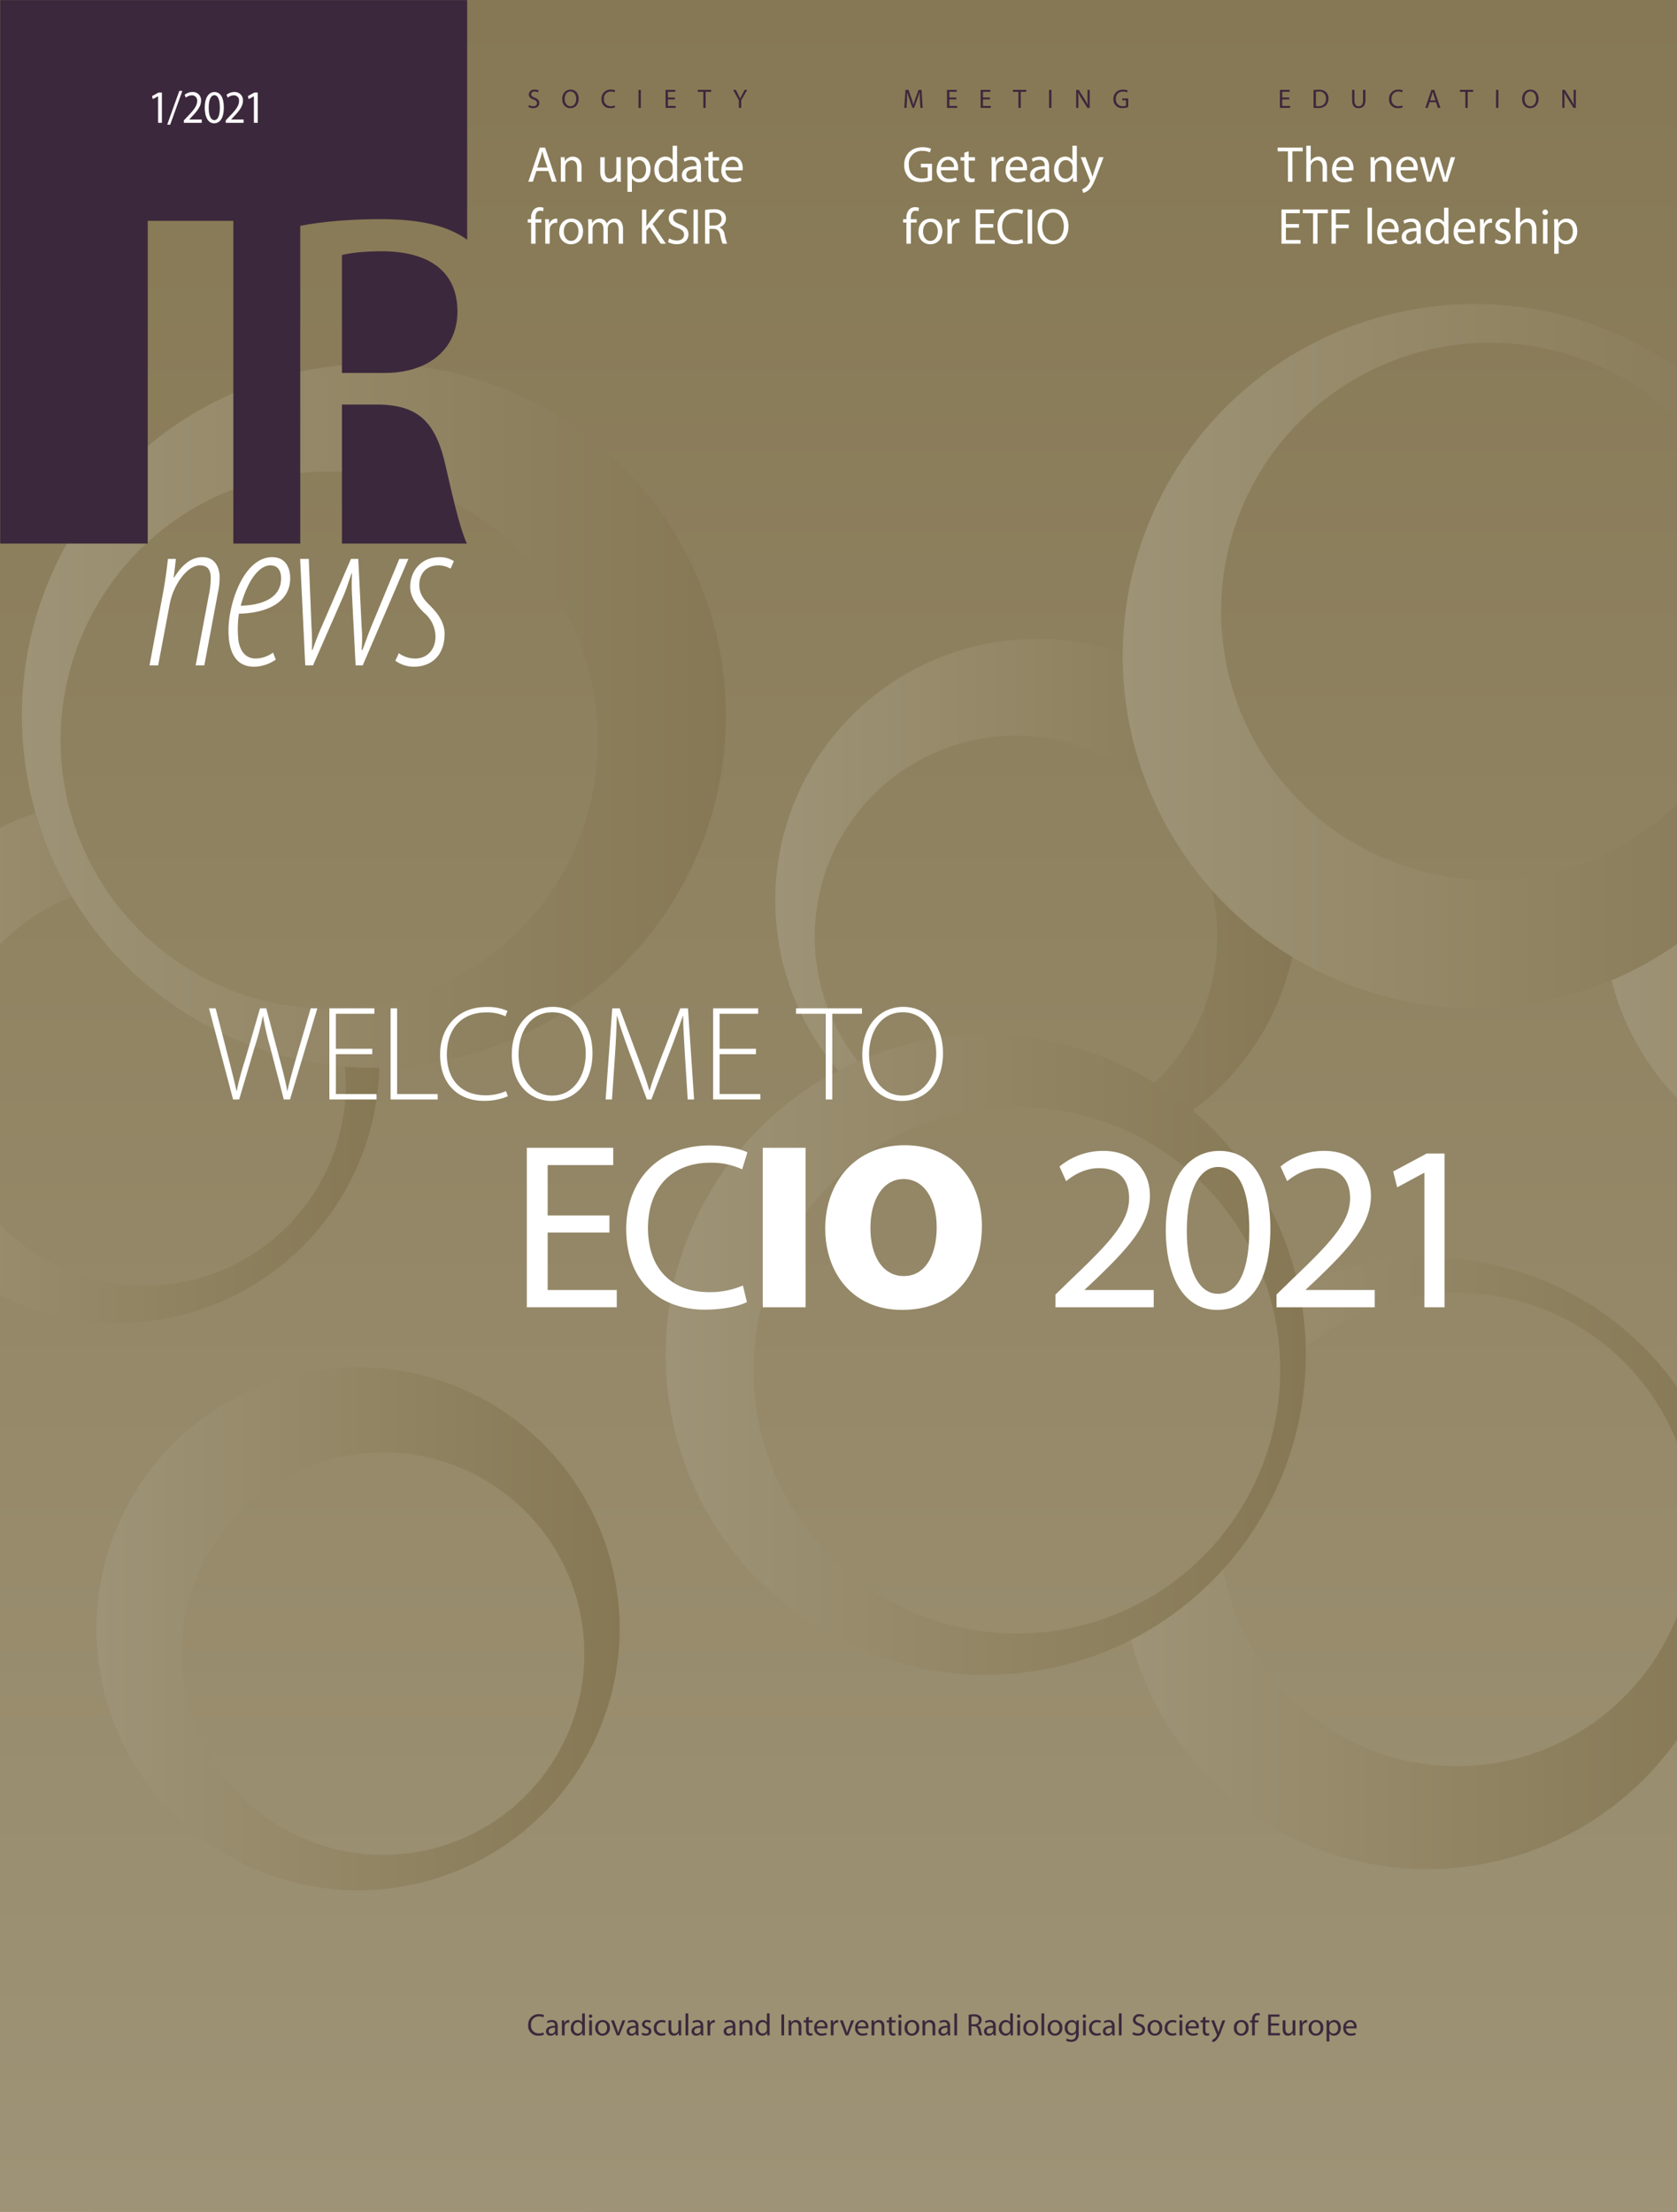 <?xml version="1.0" encoding="UTF-8"?> <svg xmlns="http://www.w3.org/2000/svg" xmlns:xlink="http://www.w3.org/1999/xlink" viewBox="0 0 595.276 785.197"><rect x="0" y="0" width="595.276" height="785.197" fill="#808080" stroke="none"/><defs><linearGradient id="a" y1="392.599" x2="595.275" y2="392.599" gradientUnits="userSpaceOnUse"><stop offset="0" stop-color="#9e9376"></stop><stop offset="1" stop-color="#867854"></stop></linearGradient><clipPath id="c"><rect width="595.275" height="785.197" fill="url(#a)"></rect></clipPath><linearGradient id="d" x1="0.037" y1="813.818" x2="1.037" y2="813.818" gradientTransform="matrix(0, -785.197, -785.197, 0, 639304.927, 814.197)" xlink:href="#a"></linearGradient><clipPath id="e"><polyline points="0 0 0 785.197 595.275 785.197 595.275 0" fill="none"></polyline></clipPath><clipPath id="f"><rect x="-60.024" y="281.678" width="203.637" height="188.978" fill="none"></rect></clipPath><clipPath id="g"><path d="M12.615,288.678a92.842,92.842,0,1,0,121.998,90.366c-.631.009-1.261.024-1.894.024-3.454,0-6.873-.147-10.256-.422.184,2.093.296,4.206.296,6.347a71.445,71.445,0,1,1-97.223-66.631,124.225,124.225,0,0,1-12.921-29.684" fill="none"></path></clipPath><linearGradient id="h" y1="814.841" x2="1" y2="814.841" gradientTransform="matrix(185.636, 0, 0, -185.636, -51.024, 151643.222)" xlink:href="#a"></linearGradient><clipPath id="i"><rect x="25.262" y="478.393" width="203.693" height="193.693" fill="none"></rect></clipPath><clipPath id="j"><path d="M207.425,587.052a71.445,71.445,0,1,1-71.445-71.445,71.444,71.444,0,0,1,71.445,71.445m12.53-8.813a92.847,92.847,0,1,0-92.847,92.847,92.847,92.847,0,0,0,92.847-92.847" fill="none"></path></clipPath><linearGradient id="k" y1="814.853" x2="1" y2="814.853" gradientTransform="matrix(185.693, 0, 0, -185.693, 34.262, 151890.619)" xlink:href="#a"></linearGradient><clipPath id="l"><rect x="266.194" y="219.841" width="201.513" height="175.422" fill="none"></rect></clipPath><clipPath id="m"><path d="M409.813,384.396a113.909,113.909,0,0,1,13.533,9.867,92.89,92.89,0,0,0,35.361-54.516,125.538,125.538,0,0,1-28.596-23.843,71.368,71.368,0,0,1-20.298,68.492m-11.282-152.406A92.826,92.826,0,0,0,297.549,380.078q3.415-1.776,6.962-3.322A71.424,71.424,0,0,1,407.03,278.272a124.622,124.622,0,0,1-8.51-45.402c0-.294.009-.587.011-.88" fill="none"></path></clipPath><linearGradient id="n" y1="814.811" x2="1" y2="814.811" gradientTransform="matrix(183.512, 0, 0, -183.512, 275.194, 149838.566)" xlink:href="#a"></linearGradient><clipPath id="o"><rect x="563.043" y="225.407" width="200.869" height="193.692" fill="none"></rect></clipPath><clipPath id="p"><path d="M754.912,325.253a92.856,92.856,0,0,0-106.501-91.838,124.945,124.945,0,0,1-5.002,34.568,71.455,71.455,0,1,1-43.722,65.864c0-.673.032-1.339.05-2.008a124.779,124.779,0,0,1-27.694,16.186,92.853,92.853,0,0,0,182.869-22.772" fill="none"></path></clipPath><linearGradient id="q" y1="814.863" x2="1" y2="814.863" gradientTransform="matrix(182.869, 0, 0, -182.869, 572.043, 149338.721)" xlink:href="#a"></linearGradient><clipPath id="r"><rect x="392.475" y="439.416" width="231.73" height="225.166" fill="none"></rect></clipPath><clipPath id="s"><path d="M615.205,554.999a108.618,108.618,0,0,0-154.334-98.494,113.819,113.819,0,0,1,2.609,21.797,84.036,84.036,0,1,1-29.209,78.724A114.013,114.013,0,0,1,401.475,582.2a108.598,108.598,0,0,0,213.73-27.201" fill="none"></path></clipPath><linearGradient id="t" y1="814.841" x2="1" y2="814.841" gradientTransform="matrix(213.73, 0, 0, -213.73, 401.475, 174710.895)" xlink:href="#a"></linearGradient><clipPath id="u"><rect x="389.52" y="100.921" width="267.898" height="257.898" fill="none"></rect></clipPath><clipPath id="v"><path d="M624.177,217.024a95.365,95.365,0,1,1-95.365-95.364,95.365,95.365,0,0,1,95.365,95.364m24.241,15.846A124.949,124.949,0,1,0,523.469,357.819,124.948,124.948,0,0,0,648.418,232.87" fill="none"></path></clipPath><linearGradient id="w" y1="814.813" x2="1" y2="814.813" gradientTransform="matrix(249.898, 0, 0, -249.898, 398.52, 203853.358)" xlink:href="#a"></linearGradient><clipPath id="x"><rect x="227.276" y="360.321" width="245.238" height="235.237" fill="none"></rect></clipPath><clipPath id="y"><path d="M454.439,486.441a93.476,93.476,0,1,1-93.476-93.476,93.476,93.476,0,0,1,93.476,93.476m9.075-5.501A113.619,113.619,0,1,0,349.895,594.558,113.619,113.619,0,0,0,463.514,480.94" fill="none"></path></clipPath><linearGradient id="z" y1="814.825" x2="1" y2="814.825" gradientTransform="matrix(227.238, 0, 0, -227.238, 236.276, 185639.768)" xlink:href="#a"></linearGradient><clipPath id="aa"><rect x="-1.23" y="122.169" width="267.898" height="257.899" fill="none"></rect></clipPath><clipPath id="ab"><path d="M212.247,262.767a95.364,95.364,0,1,1-95.364-95.364,95.364,95.364,0,0,1,95.364,95.364m45.421-8.649a124.949,124.949,0,1,0-124.949,124.95,124.95,124.95,0,0,0,124.949-124.95" fill="none"></path></clipPath><linearGradient id="ac" y1="814.813" x2="1" y2="814.813" gradientTransform="matrix(249.898, 0, 0, -249.898, 7.77, 203874.656)" xlink:href="#a"></linearGradient><clipPath id="ad"><rect x="0.06" y="0.037" width="595.216" height="785.16" fill="none"></rect></clipPath></defs><rect width="595.275" height="785.197" fill="url(#a)"></rect><g clip-path="url(#c)"><rect y="-0" width="595.275" height="785.197" fill="url(#d)"></rect></g><g clip-path="url(#e)"><g style="isolation:isolate"><g clip-path="url(#f)"><g clip-path="url(#g)"><rect x="-51.024" y="288.678" width="185.637" height="180.978" fill="url(#h)"></rect></g></g></g><g style="isolation:isolate"><g clip-path="url(#i)"><g clip-path="url(#j)"><rect x="34.262" y="485.393" width="185.693" height="185.693" fill="url(#k)"></rect></g></g></g><g style="isolation:isolate"><g clip-path="url(#l)"><g clip-path="url(#m)"><rect x="275.194" y="226.841" width="183.513" height="167.422" fill="url(#n)"></rect></g></g></g><g style="isolation:isolate"><g clip-path="url(#o)"><g clip-path="url(#p)"><rect x="572.043" y="232.407" width="182.869" height="185.692" fill="url(#q)"></rect></g></g></g><g style="isolation:isolate"><g clip-path="url(#r)"><g clip-path="url(#s)"><rect x="401.475" y="446.416" width="213.73" height="217.166" fill="url(#t)"></rect></g></g></g><g style="isolation:isolate"><g clip-path="url(#u)"><g clip-path="url(#v)"><rect x="398.52" y="107.921" width="249.898" height="249.898" fill="url(#w)"></rect></g></g></g><g style="isolation:isolate"><g clip-path="url(#x)"><g clip-path="url(#y)"><rect x="236.276" y="367.321" width="227.238" height="227.237" fill="url(#z)"></rect></g></g></g><g style="isolation:isolate"><g clip-path="url(#aa)"><g clip-path="url(#ab)"><rect x="7.77" y="129.169" width="249.898" height="249.899" fill="url(#ac)"></rect></g></g></g></g><g clip-path="url(#ad)"><path d="M136.005,89.195c-7.145,0-12.248.681-14.63,1.361v41.849h15.141c15.821,0,25.858-8.676,25.858-21.775,0-14.8-10.718-21.265-26.369-21.435m-1.02-11.398c14.042,0,23.86,2.285,30.842,7.318V-8.504H-8.504V192.983H52.441V78.403H82.823v114.58h23.752V80.179c7.485-1.531,18.202-2.382,28.41-2.382m30.842,115.186-.204-.291c-1.839-3.749-4.282-13.288-7.332-26.773-3.403-15.821-9.527-21.775-22.966-22.286h-13.95v49.35Z" fill="#3c283c"></path></g><path d="M56.116,34.181H56.083l-1.837,1.01L53.964,34.115l2.334-1.275h1.175V43.601H56.116Z" fill="#fff"></path><path d="M59.346,44.263l4.304-11.986h1.076l-4.321,11.986Z" fill="#fff"></path><path d="M65.258,43.601v-.861L66.334,41.598c2.301-2.367,3.642-3.957,3.642-5.695a1.806,1.806,0,0,0-1.937-2.053,3.412,3.412,0,0,0-2.069.812l-.43-.994a4.344,4.344,0,0,1,2.765-.993,2.881,2.881,0,0,1,3.063,3.079c0,2.003-1.391,3.708-3.377,5.778l-.812.861V42.426h4.437v1.175Z" fill="#fff"></path><path d="M75.988,43.767c-1.987,0-3.278-1.97-3.311-5.513,0-3.609,1.407-5.579,3.477-5.579,2.119,0,3.295,2.036,3.295,5.463,0,3.725-1.325,5.629-3.444,5.629Zm.083-1.126c1.341,0,1.97-1.755,1.97-4.453,0-2.616-.596-4.387-1.97-4.387-1.242,0-1.987,1.738-1.987,4.387-.033,2.731.712,4.453,1.97,4.453Z" fill="#fff"></path><path d="M80.128,43.601v-.861l1.076-1.143c2.301-2.367,3.642-3.957,3.642-5.695a1.806,1.806,0,0,0-1.937-2.053,3.412,3.412,0,0,0-2.069.812l-.43-.994a4.344,4.344,0,0,1,2.765-.993,2.881,2.881,0,0,1,3.063,3.079c0,2.003-1.391,3.708-3.377,5.778l-.812.861V42.426h4.437v1.175Z" fill="#fff"></path><path d="M90.13,34.181h-.033l-1.837,1.01L87.978,34.115l2.334-1.275H91.487V43.601H90.13Z" fill="#fff"></path><path d="M53.071,236.228l4.568-24.491c1.181-6.143,1.653-10.631,1.969-13.309h2.835l-.788,6.615H61.812c3.308-5.276,6.537-7.245,10.159-7.245,4.252,0,5.985,3.543,5.985,7.166a25.337,25.337,0,0,1-.63,5.591l-4.804,25.673H69.451l4.725-25.2a28.495,28.495,0,0,0,.63-5.985c0-2.678-1.103-4.332-3.859-4.332-4.41,0-9.371,6.694-10.71,13.781l-4.095,21.735Z" fill="#fff"></path><path d="M97.879,234.181a14.027,14.027,0,0,1-7.639,2.52c-7.087,0-9.135-6.064-9.135-12.836,0-9.844,5.513-26.066,15.514-26.066,4.646,0,6.379,3.623,6.379,7.481,0,8.427-7.954,12.364-18.191,12.6a37.71,37.71,0,0,0-.158,9.687c.788,4.174,2.914,6.221,6.143,6.221a10.71,10.71,0,0,0,6.143-2.126ZM99.769,205.279c0-2.914-1.339-4.567-3.78-4.567-3.623,0-7.796,4.41-10.553,14.333,6.615-.157,14.333-2.205,14.333-9.686Z" fill="#fff"></path><path d="M109.612,198.428l.945,23.94a77.991,77.991,0,0,1,.157,8.348h.236c.788-2.205,1.89-5.276,3.229-8.269l10.395-24.019h2.599l1.181,23.94a48.817,48.817,0,0,1,0,8.348h.315c.866-2.205,1.89-5.276,3.15-8.348l9.922-23.94h3.229L128.749,236.228h-2.52l-1.26-24.649a68.441,68.441,0,0,1,0-8.033h-.157c-1.024,2.756-1.812,5.513-2.914,8.033l-10.789,24.649h-2.756L106.541,198.428Z" fill="#fff"></path><path d="M141.584,231.897a9.763,9.763,0,0,0,5.749,1.89c4.489,0,7.245-3.386,7.245-7.717a11.026,11.026,0,0,0-3.938-8.426c-2.205-2.126-5.04-5.434-5.04-9.214,0-6.064,4.174-10.631,10.395-10.631a9.199,9.199,0,0,1,5.119,1.417l-1.181,2.677a8.676,8.676,0,0,0-4.332-1.181c-4.41,0-6.772,3.15-6.772,6.93,0,3.544,2.047,5.591,3.859,7.402,2.205,2.205,5.119,5.591,5.119,9.923,0,8.032-4.961,11.734-10.946,11.734a11.366,11.366,0,0,1-6.537-2.126Z" fill="#fff"></path><path d="M330.83,63.984a10.77,10.77,0,0,1-3.707.666,6.14,6.14,0,0,1-4.492-1.603,6.28,6.28,0,0,1-1.675-4.519c0-3.619,2.478-6.266,6.505-6.266a7.462,7.462,0,0,1,3.012.558l-.392,1.278a5.92,5.92,0,0,0-2.655-.522,4.516,4.516,0,0,0-4.83,4.879c0,3.079,1.818,4.897,4.634,4.897a5.009,5.009,0,0,0,2.067-.324V59.41h-2.424V58.15h3.957Z" fill="#fff"></path><path d="M334.019,60.454a2.758,2.758,0,0,0,2.94,3.007,5.565,5.565,0,0,0,2.389-.45l.285,1.134a6.972,6.972,0,0,1-2.888.558,4.045,4.045,0,0,1-4.241-4.394c0-2.629,1.55-4.699,4.062-4.699,2.816,0,3.547,2.503,3.547,4.105a3.956,3.956,0,0,1-.053.738Zm4.58-1.134a2.247,2.247,0,0,0-2.156-2.575,2.601,2.601,0,0,0-2.406,2.575Z" fill="#fff"></path><path d="M343.837,53.72v2.089H346.082v1.206h-2.245V61.697c0,1.08.303,1.692,1.176,1.692a2.909,2.909,0,0,0,.909-.108l.071,1.206a4.236,4.236,0,0,1-1.39.216,2.223,2.223,0,0,1-1.693-.667,3.429,3.429,0,0,1-.606-2.287V57.015H340.967v-1.206h1.337V54.207Z" fill="#fff"></path><path d="M351.998,58.528c0-1.026-.018-1.909-.071-2.719h1.372l.072,1.71h.053a2.614,2.614,0,0,1,2.406-1.909,3.153,3.153,0,0,1,.428.036v1.494a4.396,4.396,0,0,0-.535-.036,2.208,2.208,0,0,0-2.103,2.017,4.9,4.9,0,0,0-.054.738v4.664h-1.568Z" fill="#fff"></path><path d="M358.484,60.454a2.758,2.758,0,0,0,2.94,3.007,5.56,5.56,0,0,0,2.388-.45l.285,1.134a6.963,6.963,0,0,1-2.887.558,4.046,4.046,0,0,1-4.242-4.394c0-2.629,1.551-4.699,4.064-4.699,2.815,0,3.546,2.503,3.546,4.105a3.858,3.858,0,0,1-.054.738Zm4.58-1.134a2.247,2.247,0,0,0-2.156-2.575,2.601,2.601,0,0,0-2.406,2.575Z" fill="#fff"></path><path d="M372.402,62.435a14.806,14.806,0,0,0,.125,2.088h-1.408l-.143-1.098h-.053a3.178,3.178,0,0,1-2.638,1.296,2.469,2.469,0,0,1-2.638-2.503c0-2.106,1.854-3.259,5.186-3.241V58.798a1.782,1.782,0,0,0-1.96-2.017,4.129,4.129,0,0,0-2.264.648l-.356-1.062a5.542,5.542,0,0,1,2.852-.756c2.656,0,3.297,1.818,3.297,3.565Zm-1.532-2.359c-1.711-.036-3.653.27-3.653,1.962a1.381,1.381,0,0,0,1.461,1.513,2.18,2.18,0,0,0,2.121-1.458,1.636,1.636,0,0,0,.071-.504Z" fill="#fff"></path><path d="M382.239,51.74v10.533c0,.774.018,1.656.071,2.25h-1.408l-.071-1.512h-.036a3.157,3.157,0,0,1-2.922,1.71c-2.086,0-3.707-1.783-3.707-4.43-.019-2.917,1.781-4.681,3.867-4.681a2.86,2.86,0,0,1,2.602,1.314h.036V51.74ZM380.671,59.356a3.013,3.013,0,0,0-.071-.684,2.316,2.316,0,0,0-2.264-1.819c-1.622,0-2.584,1.44-2.584,3.349,0,1.783.873,3.241,2.549,3.241a2.38,2.38,0,0,0,2.299-1.908,2.577,2.577,0,0,0,.071-.666Z" fill="#fff"></path><path d="M385.339,55.809l1.872,5.149c.213.576.428,1.26.57,1.782h.035c.16-.522.339-1.188.553-1.818l1.711-5.113h1.657l-2.353,6.211c-1.123,2.989-1.889,4.501-2.959,5.456a4.427,4.427,0,0,1-1.924,1.009l-.393-1.314a4.128,4.128,0,0,0,1.372-.774,5.009,5.009,0,0,0,1.319-1.765,1.148,1.148,0,0,0,.125-.378,1.11,1.11,0,0,0-.125-.414l-3.173-8.03Z" fill="#fff"></path><path d="M321.758,86.523v-7.508h-1.193V77.808h1.193v-.414a4.145,4.145,0,0,1,1.016-3.043,2.974,2.974,0,0,1,2.086-.81,3.525,3.525,0,0,1,1.336.252L326,75.018a2.416,2.416,0,0,0-1.016-.198c-1.319,0-1.676,1.188-1.676,2.521v.468h2.085v1.207h-2.067v7.508Z" fill="#fff"></path><path d="M330.188,86.721a4.134,4.134,0,0,1-4.135-4.483c0-2.917,1.906-4.627,4.277-4.627,2.477,0,4.152,1.818,4.152,4.465,0,3.241-2.229,4.646-4.277,4.646Zm.07-1.188c1.498,0,2.62-1.422,2.62-3.403,0-1.476-.73-3.331-2.584-3.331-1.836,0-2.638,1.729-2.638,3.385,0,1.909,1.069,3.349,2.584,3.349Z" fill="#fff"></path><path d="M336.316,80.528c0-1.026-.018-1.909-.071-2.719h1.372l.072,1.711h.053a2.614,2.614,0,0,1,2.406-1.909,3.153,3.153,0,0,1,.428.036v1.494a4.405,4.405,0,0,0-.535-.036,2.207,2.207,0,0,0-2.103,2.017,4.889,4.889,0,0,0-.054.738v4.664h-1.568Z" fill="#fff"></path><path d="M352.552,80.834h-4.651v4.375h5.204v1.314H346.332V74.387h6.505V75.702h-4.937v3.835h4.651Z" fill="#fff"></path><path d="M363.189,86.127a7.56,7.56,0,0,1-3.172.576c-3.387,0-5.917-2.161-5.917-6.14a5.994,5.994,0,0,1,6.273-6.355,6.812,6.812,0,0,1,2.852.522l-.392,1.296a5.455,5.455,0,0,0-2.406-.504c-2.816,0-4.688,1.819-4.688,4.988,0,2.971,1.693,4.861,4.598,4.861a6.183,6.183,0,0,0,2.549-.504Z" fill="#fff"></path><path d="M366.361,74.387V86.523H364.793V74.387Z" fill="#fff"></path><path d="M373.686,86.721c-3.19,0-5.4-2.485-5.4-6.158,0-3.853,2.353-6.374,5.561-6.374,3.297,0,5.418,2.539,5.418,6.14,0,4.159-2.513,6.392-5.561,6.392Zm.089-1.278c2.46,0,3.85-2.287,3.85-5.042,0-2.413-1.247-4.933-3.832-4.933-2.584,0-3.867,2.431-3.867,5.06,0,2.557,1.39,4.916,3.832,4.916Z" fill="#fff"></path><path d="M190.39,60.711l-1.247,3.817h-1.604l4.082-12.136h1.872l4.099,12.136h-1.657l-1.283-3.817Zm3.939-1.225-1.194-3.493c-.25-.792-.428-1.512-.606-2.214h-.053c-.161.702-.356,1.458-.588,2.196l-1.176,3.511Z" fill="#fff"></path><path d="M199.086,58.172c0-.918-.018-1.639-.071-2.358h1.39l.089,1.422h.036a3.189,3.189,0,0,1,2.852-1.621c1.194,0,3.048.72,3.048,3.709v5.204h-1.568V59.504c0-1.404-.517-2.593-1.996-2.593a2.267,2.267,0,0,0-2.104,1.621,2.377,2.377,0,0,0-.106.738v5.257h-1.568Z" fill="#fff"></path><path d="M220.346,62.133c0,.918.018,1.71.071,2.395h-1.39l-.089-1.422h-.035a3.218,3.218,0,0,1-2.852,1.621c-1.354,0-2.977-.774-2.977-3.817V55.813h1.568v4.807c0,1.657.517,2.791,1.925,2.791a2.257,2.257,0,0,0,2.067-1.458,2.2,2.2,0,0,0,.143-.811v-5.329h1.568Z" fill="#fff"></path><path d="M222.732,58.658c0-1.116-.018-2.017-.071-2.845h1.408l.089,1.494h.036A3.321,3.321,0,0,1,227.242,55.615c2.103,0,3.671,1.782,3.671,4.429,0,3.133-1.907,4.682-3.921,4.682a2.995,2.995,0,0,1-2.655-1.369h-.036v4.735h-1.568Zm1.568,2.323a2.593,2.593,0,0,0,.071.648,2.405,2.405,0,0,0,2.335,1.854c1.657,0,2.62-1.368,2.62-3.367,0-1.747-.892-3.241-2.549-3.241a2.508,2.508,0,0,0-2.388,1.962,3.842,3.842,0,0,0-.089.63Z" fill="#fff"></path><path d="M240.34,51.744V62.277c0,.774.018,1.656.071,2.25h-1.408l-.071-1.512H238.896a3.158,3.158,0,0,1-2.923,1.71c-2.085,0-3.707-1.783-3.707-4.43-.018-2.917,1.782-4.681,3.868-4.681a2.859,2.859,0,0,1,2.602,1.314h.036V51.744Zm-1.568,7.616a2.986,2.986,0,0,0-.071-.684,2.315,2.315,0,0,0-2.264-1.819c-1.622,0-2.584,1.44-2.584,3.349,0,1.783.873,3.241,2.548,3.241a2.38,2.38,0,0,0,2.299-1.908,2.556,2.556,0,0,0,.071-.667Z" fill="#fff"></path><path d="M248.804,62.439a14.733,14.733,0,0,0,.125,2.088h-1.408l-.143-1.098h-.054a3.176,3.176,0,0,1-2.638,1.296,2.47,2.47,0,0,1-2.638-2.503c0-2.106,1.854-3.259,5.187-3.241V58.802a1.783,1.783,0,0,0-1.96-2.017,4.124,4.124,0,0,0-2.263.648l-.356-1.062a5.541,5.541,0,0,1,2.852-.756c2.655,0,3.297,1.818,3.297,3.565ZM247.271,60.08c-1.711-.036-3.654.27-3.654,1.962a1.382,1.382,0,0,0,1.462,1.513,2.179,2.179,0,0,0,2.121-1.458,1.651,1.651,0,0,0,.071-.504Z" fill="#fff"></path><path d="M252.99,53.724v2.089h2.246v1.206h-2.246v4.682c0,1.08.303,1.692,1.177,1.692a2.908,2.908,0,0,0,.909-.108l.071,1.206a4.24,4.24,0,0,1-1.39.216,2.225,2.225,0,0,1-1.693-.666,3.429,3.429,0,0,1-.605-2.287V57.019h-1.337V55.813H251.458V54.211Z" fill="#fff"></path><path d="M257.57,60.458a2.758,2.758,0,0,0,2.94,3.007,5.563,5.563,0,0,0,2.388-.45l.285,1.134a6.968,6.968,0,0,1-2.887.558,4.046,4.046,0,0,1-4.242-4.394c0-2.629,1.55-4.699,4.063-4.699,2.816,0,3.546,2.503,3.546,4.105a3.906,3.906,0,0,1-.053.738Zm4.58-1.134a2.247,2.247,0,0,0-2.156-2.575,2.601,2.601,0,0,0-2.406,2.575Z" fill="#fff"></path><path d="M188.531,86.523v-7.508h-1.194V77.808h1.194v-.414a4.145,4.145,0,0,1,1.016-3.043,2.971,2.971,0,0,1,2.085-.81,3.531,3.531,0,0,1,1.337.252l-.196,1.225a2.411,2.411,0,0,0-1.016-.198c-1.319,0-1.675,1.188-1.675,2.521v.468H192.167v1.207h-2.067v7.508Z" fill="#fff"></path><path d="M193.556,80.528c0-1.026-.018-1.909-.071-2.719h1.373l.071,1.711h.053a2.614,2.614,0,0,1,2.406-1.909,3.153,3.153,0,0,1,.428.036v1.494a4.411,4.411,0,0,0-.535-.036,2.208,2.208,0,0,0-2.103,2.017,4.955,4.955,0,0,0-.054.738v4.664h-1.568Z" fill="#fff"></path><path d="M202.663,86.721a4.135,4.135,0,0,1-4.135-4.483c0-2.917,1.907-4.627,4.277-4.627,2.477,0,4.153,1.818,4.153,4.465,0,3.241-2.228,4.646-4.277,4.646Zm.071-1.188c1.497,0,2.62-1.422,2.62-3.403,0-1.476-.73-3.331-2.584-3.331-1.836,0-2.638,1.729-2.638,3.385,0,1.909,1.069,3.349,2.584,3.349Z" fill="#fff"></path><path d="M208.81,80.167c0-.918-.035-1.638-.071-2.359h1.373l.071,1.405h.053a2.978,2.978,0,0,1,2.727-1.603,2.546,2.546,0,0,1,2.424,1.747h.036a3.428,3.428,0,0,1,.98-1.134,2.871,2.871,0,0,1,1.889-.612c1.159,0,2.852.756,2.852,3.781v5.131h-1.532V81.59c0-1.692-.624-2.683-1.872-2.683a2.064,2.064,0,0,0-1.872,1.422,2.831,2.831,0,0,0-.125.792v5.401H214.21V81.283c0-1.386-.606-2.376-1.8-2.376a2.167,2.167,0,0,0-1.943,1.584,2.196,2.196,0,0,0-.125.774v5.258h-1.533Z" fill="#fff"></path><path d="M227.877,74.387h1.551V80.24h.053c.321-.468.642-.9.945-1.296l3.671-4.556h1.925l-4.349,5.149,4.688,6.986h-1.836l-3.938-5.96-1.158,1.333v4.627H227.877Z" fill="#fff"></path><path d="M237.535,84.615a5.383,5.383,0,0,0,2.763.774c1.586,0,2.513-.828,2.513-2.053,0-1.134-.642-1.8-2.263-2.413-1.96-.684-3.172-1.729-3.172-3.421,0-1.891,1.551-3.295,3.885-3.295a5.573,5.573,0,0,1,2.638.576l-.428,1.296a4.413,4.413,0,0,0-2.263-.576c-1.64,0-2.264.991-2.264,1.819,0,1.116.73,1.674,2.388,2.323,2.032.81,3.047,1.782,3.047,3.565,0,1.854-1.355,3.493-4.188,3.493a6.152,6.152,0,0,1-3.065-.792Z" fill="#fff"></path><path d="M247.729,74.387V86.523h-1.568V74.387Z" fill="#fff"></path><path d="M250.276,74.568a16.012,16.012,0,0,1,2.977-.27,4.928,4.928,0,0,1,3.493,1.008,3.046,3.046,0,0,1,.944,2.305,3.196,3.196,0,0,1-2.264,3.079v.054a3.091,3.091,0,0,1,1.765,2.449,22.046,22.046,0,0,0,.909,3.331h-1.605a15.395,15.395,0,0,1-.784-2.899c-.356-1.674-1.016-2.305-2.424-2.359h-1.461v5.258h-1.551Zm1.551,5.51h1.586c1.657,0,2.709-.918,2.709-2.305,0-1.566-1.123-2.251-2.763-2.251a6.443,6.443,0,0,0-1.532.144Z" fill="#fff"></path><path d="M187.799,37.299a2.891,2.891,0,0,0,1.474.409c.846,0,1.34-.437,1.34-1.083,0-.599-.342-.951-1.207-1.274-1.046-.361-1.692-.913-1.692-1.806a1.845,1.845,0,0,1,2.072-1.74,3.002,3.002,0,0,1,1.407.304l-.228.685a2.372,2.372,0,0,0-1.208-.304c-.875,0-1.207.523-1.207.96,0,.59.39.884,1.273,1.227,1.084.428,1.625.941,1.625,1.882,0,.979-.722,1.844-2.234,1.844a3.309,3.309,0,0,1-1.635-.418Z" fill="#3c283c"></path><path d="M202.441,38.411c-1.702,0-2.88-1.312-2.88-3.251,0-2.034,1.255-3.365,2.966-3.365,1.759,0,2.89,1.34,2.89,3.242,0,2.196-1.34,3.375-2.966,3.375Zm.047-.675c1.312,0,2.054-1.208,2.054-2.662,0-1.274-.666-2.605-2.044-2.605s-2.063,1.283-2.063,2.671c0,1.35.742,2.595,2.044,2.595Z" fill="#3c283c"></path><path d="M218.354,38.097a4.076,4.076,0,0,1-1.692.304,2.987,2.987,0,0,1-3.156-3.242,3.181,3.181,0,0,1,3.346-3.356,3.667,3.667,0,0,1,1.521.276l-.209.685a2.932,2.932,0,0,0-1.284-.266,2.379,2.379,0,0,0-2.5,2.633,2.319,2.319,0,0,0,2.453,2.567,3.324,3.324,0,0,0,1.359-.266Z" fill="#3c283c"></path><path d="M227.472,31.899V38.306h-.836V31.899Z" fill="#3c283c"></path><path d="M239.567,35.302h-2.481v2.31h2.776v.694h-3.612V31.899h3.47V32.593h-2.633v2.025h2.481Z" fill="#3c283c"></path><path d="M249.655,32.603h-1.949v-.704h4.743v.704h-1.958V38.306h-.836Z" fill="#3c283c"></path><path d="M262.271,38.306V35.588l-2.034-3.688h.95l.903,1.768c.238.485.438.875.637,1.321h.019c.171-.418.399-.836.646-1.321l.922-1.768h.932l-2.139,3.679V38.306Z" fill="#3c283c"></path><path d="M326.55,35.492c-.048-.884-.104-1.977-.104-2.766h-.02c-.228.741-.484,1.559-.808,2.434l-1.131,3.108h-.628l-1.046-3.051c-.304-.903-.551-1.73-.731-2.491h-.02c-.019.798-.066,1.873-.123,2.833l-.171,2.747h-.789l.446-6.407h1.056l1.093,3.099c.267.789.476,1.502.646,2.167h.019c.172-.646.399-1.359.685-2.167l1.141-3.099h1.056l.399,6.407h-.817Z" fill="#3c283c"></path><path d="M339.468,35.302H336.987v2.31h2.775v.694h-3.612V31.899h3.47V32.593H336.987v2.025h2.48Z" fill="#3c283c"></path><path d="M351.409,35.302h-2.48v2.31h2.775v.694h-3.612V31.899h3.47V32.593h-2.633v2.025h2.48Z" fill="#3c283c"></path><path d="M361.498,32.603h-1.949v-.704H364.293v.704h-1.959V38.306h-.836Z" fill="#3c283c"></path><path d="M373.221,31.899V38.306h-.837V31.899Z" fill="#3c283c"></path><path d="M381.998,38.306V31.899h.912l2.044,3.242a17.826,17.826,0,0,1,1.141,2.082l.029-.01c-.076-.855-.096-1.635-.096-2.624V31.899h.779V38.306h-.836l-2.034-3.251a18.542,18.542,0,0,1-1.188-2.139l-.028.01c.047.808.057,1.578.057,2.643v2.738Z" fill="#3c283c"></path><path d="M400.487,38.021a5.79,5.79,0,0,1-1.977.352,3.009,3.009,0,0,1-3.29-3.232,3.209,3.209,0,0,1,3.47-3.308,4.027,4.027,0,0,1,1.607.294l-.21.675a3.178,3.178,0,0,0-1.416-.276,2.397,2.397,0,0,0-2.576,2.576,2.344,2.344,0,0,0,2.472,2.586,2.693,2.693,0,0,0,1.103-.171V35.607h-1.293v-.666h2.11Z" fill="#3c283c"></path><path d="M457.639,35.302H455.158v2.31h2.775v.694h-3.612V31.899H457.791V32.593H455.158v2.025h2.48Z" fill="#3c283c"></path><path d="M466.263,31.985a12.147,12.147,0,0,1,1.769-.133,3.668,3.668,0,0,1,2.595.798,2.924,2.924,0,0,1,.913,2.301,3.425,3.425,0,0,1-.923,2.49,3.986,3.986,0,0,1-2.842.922,11.563,11.563,0,0,1-1.512-.076Zm.837,5.675a5.35,5.35,0,0,0,.836.038,2.459,2.459,0,0,0,2.729-2.719,2.285,2.285,0,0,0-2.595-2.472,4.714,4.714,0,0,0-.97.085Z" fill="#3c283c"></path><path d="M480.779,31.899V35.702c0,1.426.637,2.034,1.492,2.034.941,0,1.559-.627,1.559-2.034V31.899h.837v3.746c0,1.968-1.036,2.766-2.424,2.766-1.312,0-2.301-.741-2.301-2.738V31.899Z" fill="#3c283c"></path><path d="M497.919,38.097a4.077,4.077,0,0,1-1.692.304,2.988,2.988,0,0,1-3.156-3.242,3.181,3.181,0,0,1,3.347-3.356,3.661,3.661,0,0,1,1.521.276l-.209.685a2.929,2.929,0,0,0-1.283-.266,2.379,2.379,0,0,0-2.5,2.633,2.319,2.319,0,0,0,2.452,2.567,3.321,3.321,0,0,0,1.359-.266Z" fill="#3c283c"></path><path d="M507.445,36.291l-.666,2.015h-.855l2.178-6.407h.998l2.187,6.407h-.885l-.685-2.015Zm2.101-.646-.637-1.844c-.133-.418-.229-.799-.323-1.169h-.028c-.086.371-.19.77-.313,1.16l-.628,1.854Z" fill="#3c283c"></path><path d="M520.156,32.603H518.207v-.704h4.744v.704h-1.959V38.306h-.836Z" fill="#3c283c"></path><path d="M531.879,31.899V38.306H531.042V31.899Z" fill="#3c283c"></path><path d="M543.166,38.411c-1.701,0-2.881-1.312-2.881-3.251,0-2.034,1.255-3.365,2.967-3.365,1.758,0,2.89,1.34,2.89,3.242,0,2.196-1.341,3.375-2.966,3.375Zm.048-.675c1.312,0,2.053-1.208,2.053-2.662,0-1.274-.665-2.605-2.044-2.605-1.378,0-2.062,1.283-2.062,2.671,0,1.35.741,2.595,2.044,2.595Z" fill="#3c283c"></path><path d="M554.555,38.306V31.899h.912l2.044,3.242a17.826,17.826,0,0,1,1.141,2.082l.029-.01c-.076-.855-.096-1.635-.096-2.624V31.899h.779V38.306h-.836l-2.034-3.251a18.544,18.544,0,0,1-1.188-2.139l-.028.01c.047.808.057,1.578.057,2.643v2.738Z" fill="#3c283c"></path><path d="M457.179,53.72h-3.653V52.388H462.418v1.333h-3.671V64.524h-1.568Z" fill="#fff"></path><path d="M463.7,51.74h1.568v5.438h.036a2.802,2.802,0,0,1,1.123-1.116,3.029,3.029,0,0,1,1.604-.45c1.158,0,3.012.72,3.012,3.727v5.186h-1.568V59.5c0-1.404-.517-2.575-1.996-2.575A2.274,2.274,0,0,0,465.376,58.51a1.94,1.94,0,0,0-.107.756v5.257H463.7Z" fill="#fff"></path><path d="M474.339,60.454a2.758,2.758,0,0,0,2.94,3.007,5.565,5.565,0,0,0,2.389-.45l.285,1.134a6.972,6.972,0,0,1-2.888.558,4.045,4.045,0,0,1-4.241-4.394c0-2.629,1.55-4.699,4.062-4.699,2.816,0,3.547,2.503,3.547,4.105a3.955,3.955,0,0,1-.053.738Zm4.58-1.134a2.247,2.247,0,0,0-2.156-2.575,2.601,2.601,0,0,0-2.406,2.575Z" fill="#fff"></path><path d="M486.527,58.168c0-.918-.018-1.639-.071-2.358h1.391l.089,1.422h.035a3.189,3.189,0,0,1,2.852-1.621c1.194,0,3.048.72,3.048,3.709v5.204h-1.568V59.5c0-1.404-.517-2.593-1.996-2.593a2.266,2.266,0,0,0-2.103,1.621,2.376,2.376,0,0,0-.107.738v5.257h-1.568Z" fill="#fff"></path><path d="M497.166,60.454a2.758,2.758,0,0,0,2.94,3.007,5.56,5.56,0,0,0,2.388-.45l.285,1.134a6.963,6.963,0,0,1-2.887.558,4.046,4.046,0,0,1-4.242-4.394c0-2.629,1.551-4.699,4.064-4.699,2.815,0,3.546,2.503,3.546,4.105a3.858,3.858,0,0,1-.054.738Zm4.58-1.134a2.247,2.247,0,0,0-2.156-2.575,2.601,2.601,0,0,0-2.406,2.575Z" fill="#fff"></path><path d="M505.595,55.809l1.158,4.411c.231.972.464,1.891.624,2.791h.054c.196-.882.481-1.819.767-2.773l1.407-4.429h1.319l1.336,4.357c.321,1.026.57,1.963.767,2.845h.054a26.431,26.431,0,0,1,.659-2.827l1.229-4.375h1.551l-2.78,8.714h-1.426l-1.318-4.159c-.304-.99-.553-1.854-.767-2.881h-.035a26.388,26.388,0,0,1-.785,2.899l-1.39,4.141h-1.426l-2.603-8.714Z" fill="#fff"></path><path d="M461.1,80.83h-4.651v4.375h5.204v1.314h-6.772V74.384h6.505v1.314h-4.937v3.835h4.651Z" fill="#fff"></path><path d="M466.106,75.717h-3.653V74.384h8.893v1.333h-3.671V86.52h-1.568Z" fill="#fff"></path><path d="M472.628,74.384h6.47v1.314h-4.901v4.033h4.526v1.296h-4.526v5.492h-1.568Z" fill="#fff"></path><path d="M485.423,73.736h1.568v12.784h-1.568Z" fill="#fff"></path><path d="M490.395,82.45a2.758,2.758,0,0,0,2.94,3.007,5.56,5.56,0,0,0,2.388-.45l.285,1.134a6.963,6.963,0,0,1-2.887.558,4.046,4.046,0,0,1-4.242-4.394c0-2.629,1.551-4.699,4.064-4.699,2.815,0,3.546,2.503,3.546,4.105a3.858,3.858,0,0,1-.054.738Zm4.58-1.134a2.247,2.247,0,0,0-2.156-2.575,2.601,2.601,0,0,0-2.406,2.575Z" fill="#fff"></path><path d="M504.312,84.431a14.816,14.816,0,0,0,.124,2.088H503.029l-.143-1.098H502.833a3.178,3.178,0,0,1-2.638,1.296,2.469,2.469,0,0,1-2.638-2.503c0-2.106,1.854-3.259,5.187-3.241v-.18a1.783,1.783,0,0,0-1.961-2.017,4.127,4.127,0,0,0-2.264.648l-.356-1.062a5.542,5.542,0,0,1,2.852-.756c2.655,0,3.298,1.818,3.298,3.565Zm-1.533-2.359c-1.711-.036-3.653.27-3.653,1.962a1.381,1.381,0,0,0,1.461,1.513,2.179,2.179,0,0,0,2.121-1.458,1.636,1.636,0,0,0,.071-.504Z" fill="#fff"></path><path d="M514.149,73.736V84.269c0,.774.018,1.656.071,2.25h-1.408l-.071-1.512h-.036A3.157,3.157,0,0,1,509.783,86.718c-2.086,0-3.707-1.783-3.707-4.43-.019-2.917,1.781-4.681,3.867-4.681a2.86,2.86,0,0,1,2.602,1.314h.036V73.736Zm-1.568,7.616a3.013,3.013,0,0,0-.071-.684,2.316,2.316,0,0,0-2.264-1.819c-1.622,0-2.584,1.44-2.584,3.349,0,1.783.873,3.241,2.549,3.241a2.38,2.38,0,0,0,2.299-1.908,2.577,2.577,0,0,0,.071-.667Z" fill="#fff"></path><path d="M517.517,82.45a2.758,2.758,0,0,0,2.94,3.007,5.565,5.565,0,0,0,2.389-.45l.285,1.134a6.973,6.973,0,0,1-2.888.558A4.045,4.045,0,0,1,516.002,82.306c0-2.629,1.55-4.699,4.062-4.699,2.816,0,3.547,2.503,3.547,4.105a3.955,3.955,0,0,1-.053.738Zm4.58-1.134a2.247,2.247,0,0,0-2.156-2.575,2.601,2.601,0,0,0-2.406,2.575Z" fill="#fff"></path><path d="M525.356,80.524c0-1.026-.018-1.909-.071-2.719h1.373l.07,1.71h.054a2.614,2.614,0,0,1,2.406-1.909,3.153,3.153,0,0,1,.428.036v1.494a4.407,4.407,0,0,0-.534-.036,2.208,2.208,0,0,0-2.104,2.017,5.031,5.031,0,0,0-.054.738v4.664h-1.568Z" fill="#fff"></path><path d="M530.952,84.899a4.401,4.401,0,0,0,2.085.612c1.123,0,1.658-.558,1.658-1.296,0-.756-.445-1.152-1.586-1.584-1.568-.576-2.3-1.44-2.3-2.467a2.68,2.68,0,0,1,2.977-2.557,3.969,3.969,0,0,1,2.103.54l-.374,1.134a3.508,3.508,0,0,0-1.765-.504c-.926,0-1.426.54-1.426,1.188,0,.721.5,1.044,1.622,1.495,1.479.558,2.264,1.314,2.264,2.611,0,1.548-1.194,2.629-3.208,2.629a4.875,4.875,0,0,1-2.424-.612Z" fill="#fff"></path><path d="M538.026,73.736h1.568v5.438h.036a2.802,2.802,0,0,1,1.123-1.116,3.029,3.029,0,0,1,1.604-.45c1.158,0,3.012.72,3.012,3.727v5.186h-1.568V81.496c0-1.404-.517-2.575-1.996-2.575a2.274,2.274,0,0,0-2.103,1.584,1.94,1.94,0,0,0-.107.756v5.257h-1.568Z" fill="#fff"></path><path d="M548.469,76.329a.938.938,0,0,1-.945-.973.972.972,0,1,1,.963.973Zm-.749,10.191V77.805h1.568v8.714Z" fill="#fff"></path><path d="M551.694,80.65c0-1.116-.018-2.017-.071-2.845h1.408l.089,1.494h.036a3.32,3.32,0,0,1,3.047-1.692c2.104,0,3.672,1.782,3.672,4.429,0,3.133-1.907,4.682-3.921,4.682a2.995,2.995,0,0,1-2.655-1.369h-.036v4.735h-1.568Zm1.568,2.323a2.616,2.616,0,0,0,.071.648,2.405,2.405,0,0,0,2.335,1.854c1.657,0,2.62-1.368,2.62-3.367,0-1.747-.892-3.241-2.549-3.241a2.509,2.509,0,0,0-2.389,1.962,3.895,3.895,0,0,0-.089.63Z" fill="#fff"></path><path d="M193.093,722.339a4.712,4.712,0,0,1-1.958.353,3.457,3.457,0,0,1-3.652-3.752,3.682,3.682,0,0,1,3.873-3.884,4.24,4.24,0,0,1,1.76.319l-.242.792a3.399,3.399,0,0,0-1.485-.308,2.754,2.754,0,0,0-2.894,3.047,2.684,2.684,0,0,0,2.838,2.971,3.857,3.857,0,0,0,1.573-.308Z" fill="#3c283c"></path><path d="M197.966,721.304a8.914,8.914,0,0,0,.077,1.276h-.869l-.088-.671h-.033a1.968,1.968,0,0,1-1.628.792,1.517,1.517,0,0,1-1.628-1.529c0-1.287,1.144-1.991,3.201-1.98v-.109a1.094,1.094,0,0,0-1.21-1.232,2.567,2.567,0,0,0-1.397.396l-.22-.648a3.443,3.443,0,0,1,1.76-.462c1.639,0,2.035,1.11,2.035,2.178Zm-.946-1.441c-1.056-.021-2.255.165-2.255,1.199a.849.849,0,0,0,.902.925,1.344,1.344,0,0,0,1.309-.892.985.985,0,0,0,.044-.308Z" fill="#3c283c"></path><path d="M199.461,718.918c0-.628-.011-1.167-.044-1.662h.847l.044,1.046h.033a1.61,1.61,0,0,1,1.485-1.166,2.016,2.016,0,0,1,.264.021v.913a2.827,2.827,0,0,0-.33-.021A1.357,1.357,0,0,0,200.462,719.28a3.01,3.01,0,0,0-.033.451v2.85h-.968Z" fill="#3c283c"></path><path d="M207.602,714.769v6.437c0,.473.011,1.012.044,1.375h-.869l-.044-.924h-.022a1.953,1.953,0,0,1-1.804,1.045,2.435,2.435,0,0,1-2.289-2.706c-.011-1.782,1.1-2.86,2.387-2.86a1.771,1.771,0,0,1,1.606.803h.022v-3.169Zm-.968,4.654a1.789,1.789,0,0,0-.044-.418,1.425,1.425,0,0,0-1.397-1.111c-1.001,0-1.595.88-1.595,2.046,0,1.09.54,1.98,1.573,1.98a1.466,1.466,0,0,0,1.419-1.166,1.531,1.531,0,0,0,.044-.407Z" fill="#3c283c"></path><path d="M209.614,716.354a.576.576,0,0,1-.583-.595.6.6,0,1,1,.594.595Zm-.462,6.227v-5.325h.968v5.325Z" fill="#3c283c"></path><path d="M213.838,722.702a2.538,2.538,0,0,1-2.552-2.739,2.606,2.606,0,0,1,2.641-2.827,2.517,2.517,0,0,1,2.563,2.728,2.609,2.609,0,0,1-2.64,2.839Zm.044-.727c.924,0,1.617-.869,1.617-2.079,0-.902-.451-2.035-1.595-2.035-1.133,0-1.628,1.057-1.628,2.068,0,1.166.66,2.046,1.595,2.046Z" fill="#3c283c"></path><path d="M217.941,717.256l1.045,2.981c.176.495.319.936.429,1.376h.033c.121-.44.275-.881.451-1.376l1.034-2.981h1.012l-2.09,5.325h-.924l-2.024-5.325Z" fill="#3c283c"></path><path d="M226.609,721.304a8.916,8.916,0,0,0,.077,1.276h-.869l-.088-.671h-.033a1.968,1.968,0,0,1-1.628.792,1.517,1.517,0,0,1-1.628-1.529c0-1.287,1.144-1.991,3.201-1.98v-.109a1.094,1.094,0,0,0-1.21-1.232,2.567,2.567,0,0,0-1.397.396l-.22-.648a3.443,3.443,0,0,1,1.76-.462c1.639,0,2.035,1.11,2.035,2.178Zm-.946-1.441c-1.056-.021-2.255.165-2.255,1.199a.849.849,0,0,0,.902.925,1.344,1.344,0,0,0,1.309-.892.985.985,0,0,0,.044-.308Z" fill="#3c283c"></path><path d="M227.973,721.591a2.739,2.739,0,0,0,1.288.374c.693,0,1.023-.341,1.023-.792,0-.462-.275-.704-.979-.968-.968-.353-1.419-.881-1.419-1.508a1.648,1.648,0,0,1,1.837-1.562,2.477,2.477,0,0,1,1.298.329l-.231.693a2.178,2.178,0,0,0-1.089-.308c-.572,0-.88.33-.88.726,0,.44.308.639,1.001.913.913.342,1.397.804,1.397,1.596,0,.946-.737,1.606-1.98,1.606a3.039,3.039,0,0,1-1.497-.374Z" fill="#3c283c"></path><path d="M236.256,722.383a3.739,3.739,0,0,1-1.529.309,2.53,2.53,0,0,1-2.651-2.718,2.713,2.713,0,0,1,2.86-2.838,3.056,3.056,0,0,1,1.342.285l-.22.737a2.372,2.372,0,0,0-1.123-.253,1.848,1.848,0,0,0-1.881,2.014,1.826,1.826,0,0,0,1.849,1.991,2.77,2.77,0,0,0,1.188-.253Z" fill="#3c283c"></path><path d="M241.79,721.118c0,.561.011,1.045.044,1.463h-.858l-.055-.869h-.022a1.99,1.99,0,0,1-1.76.99c-.836,0-1.837-.474-1.837-2.332v-3.114h.968v2.938c0,1.013.319,1.706,1.188,1.706a1.392,1.392,0,0,0,1.276-.892,1.322,1.322,0,0,0,.088-.495v-3.257h.968Z" fill="#3c283c"></path><path d="M243.34,714.769h.968v7.812h-.968Z" fill="#3c283c"></path><path d="M249.632,721.304a8.915,8.915,0,0,0,.077,1.276h-.869l-.088-.671h-.033a1.968,1.968,0,0,1-1.628.792,1.517,1.517,0,0,1-1.628-1.529c0-1.287,1.144-1.991,3.201-1.98v-.109a1.094,1.094,0,0,0-1.21-1.232,2.567,2.567,0,0,0-1.397.396l-.22-.648a3.443,3.443,0,0,1,1.76-.462c1.639,0,2.035,1.11,2.035,2.178Zm-.946-1.441c-1.056-.021-2.255.165-2.255,1.199a.849.849,0,0,0,.902.925,1.344,1.344,0,0,0,1.309-.892.985.985,0,0,0,.044-.308Z" fill="#3c283c"></path><path d="M251.128,718.918c0-.628-.011-1.167-.044-1.662h.847l.044,1.046h.033a1.61,1.61,0,0,1,1.485-1.166,2.023,2.023,0,0,1,.264.021v.913a2.827,2.827,0,0,0-.33-.021,1.356,1.356,0,0,0-1.298,1.231,3.008,3.008,0,0,0-.033.451v2.85h-.968Z" fill="#3c283c"></path><path d="M261.039,721.304a8.915,8.915,0,0,0,.077,1.276h-.869l-.088-.671H260.126a1.968,1.968,0,0,1-1.628.792,1.517,1.517,0,0,1-1.628-1.529c0-1.287,1.144-1.991,3.201-1.98v-.109a1.094,1.094,0,0,0-1.21-1.232,2.567,2.567,0,0,0-1.397.396l-.22-.648a3.443,3.443,0,0,1,1.76-.462c1.639,0,2.035,1.11,2.035,2.178Zm-.946-1.441c-1.056-.021-2.255.165-2.255,1.199a.849.849,0,0,0,.902.925,1.344,1.344,0,0,0,1.309-.892.985.985,0,0,0,.044-.308Z" fill="#3c283c"></path><path d="M262.535,718.697c0-.561-.011-1.001-.044-1.441h.858l.055.869h.022a1.971,1.971,0,0,1,1.76-.989c.737,0,1.881.439,1.881,2.266v3.18h-.968v-3.069c0-.858-.319-1.584-1.232-1.584a1.396,1.396,0,0,0-1.298.99,1.435,1.435,0,0,0-.066.45v3.213h-.968Z" fill="#3c283c"></path><path d="M273.183,714.769v6.437c0,.473.011,1.012.044,1.375h-.869l-.044-.924h-.022a1.953,1.953,0,0,1-1.804,1.045,2.435,2.435,0,0,1-2.289-2.706c-.011-1.782,1.1-2.86,2.387-2.86a1.771,1.771,0,0,1,1.606.803h.022v-3.169Zm-.968,4.654a1.789,1.789,0,0,0-.044-.418,1.425,1.425,0,0,0-1.397-1.111c-1.001,0-1.595.88-1.595,2.046,0,1.09.54,1.98,1.573,1.98a1.466,1.466,0,0,0,1.419-1.166,1.532,1.532,0,0,0,.044-.407Z" fill="#3c283c"></path><path d="M278.342,715.166v7.415h-.968v-7.415Z" fill="#3c283c"></path><path d="M279.925,718.697c0-.561-.011-1.001-.044-1.441h.858l.055.869h.022a1.971,1.971,0,0,1,1.76-.989c.737,0,1.881.439,1.881,2.266v3.18h-.968v-3.069c0-.858-.319-1.584-1.232-1.584a1.396,1.396,0,0,0-1.298.99,1.436,1.436,0,0,0-.066.45v3.213h-.968Z" fill="#3c283c"></path><path d="M287.075,715.98v1.275h1.386v.737H287.075v2.86c0,.66.187,1.034.726,1.034a1.812,1.812,0,0,0,.561-.065l.044.736a2.624,2.624,0,0,1-.858.133,1.382,1.382,0,0,1-1.045-.407,2.083,2.083,0,0,1-.374-1.397v-2.894h-.825v-.737h.825v-.979Z" fill="#3c283c"></path><path d="M289.968,720.094a1.695,1.695,0,0,0,1.815,1.837,3.476,3.476,0,0,0,1.474-.274l.176.692a4.331,4.331,0,0,1-1.782.342,2.484,2.484,0,0,1-2.619-2.685,2.593,2.593,0,0,1,2.508-2.871,2.247,2.247,0,0,1,2.189,2.508,2.322,2.322,0,0,1-.033.451Zm2.828-.693a1.377,1.377,0,0,0-1.331-1.573,1.596,1.596,0,0,0-1.485,1.573Z" fill="#3c283c"></path><path d="M294.907,718.918c0-.628-.011-1.167-.044-1.662h.847l.044,1.046h.033a1.61,1.61,0,0,1,1.485-1.166,2.023,2.023,0,0,1,.264.021v.913a2.827,2.827,0,0,0-.33-.021A1.356,1.356,0,0,0,295.908,719.28a3.01,3.01,0,0,0-.033.451v2.85h-.968Z" fill="#3c283c"></path><path d="M299.164,717.256l1.045,2.981c.176.495.319.936.43,1.376h.032c.121-.44.275-.881.451-1.376l1.034-2.981h1.013l-2.091,5.325h-.924l-2.024-5.325Z" fill="#3c283c"></path><path d="M304.478,720.094a1.694,1.694,0,0,0,1.815,1.837,3.473,3.473,0,0,0,1.474-.274l.176.692a4.327,4.327,0,0,1-1.782.342,2.484,2.484,0,0,1-2.618-2.685,2.593,2.593,0,0,1,2.509-2.871,2.247,2.247,0,0,1,2.189,2.508,2.402,2.402,0,0,1-.033.451Zm2.827-.693a1.377,1.377,0,0,0-1.331-1.573,1.596,1.596,0,0,0-1.485,1.573Z" fill="#3c283c"></path><path d="M309.382,718.697c0-.561-.011-1.001-.044-1.441h.858l.055.869h.022a1.97,1.97,0,0,1,1.76-.989c.737,0,1.882.439,1.882,2.266v3.18h-.969v-3.069c0-.858-.318-1.584-1.231-1.584a1.399,1.399,0,0,0-1.299.99,1.436,1.436,0,0,0-.065.45v3.213h-.969Z" fill="#3c283c"></path><path d="M316.533,715.98v1.275H317.919v.737H316.533v2.86c0,.66.187,1.034.726,1.034a1.82,1.82,0,0,0,.562-.065l.044.736a2.629,2.629,0,0,1-.858.133,1.38,1.38,0,0,1-1.045-.407,2.077,2.077,0,0,1-.374-1.397v-2.894h-.825v-.737h.825v-.979Z" fill="#3c283c"></path><path d="M319.415,716.354a.576.576,0,0,1-.584-.595.6.6,0,1,1,.595.595Zm-.463,6.227v-5.325h.969v5.325Z" fill="#3c283c"></path><path d="M323.639,722.702a2.538,2.538,0,0,1-2.553-2.739,2.606,2.606,0,0,1,2.641-2.827A2.518,2.518,0,0,1,326.29,719.863a2.609,2.609,0,0,1-2.641,2.839Zm.044-.727c.924,0,1.617-.869,1.617-2.079,0-.902-.451-2.035-1.596-2.035-1.133,0-1.628,1.057-1.628,2.068,0,1.166.66,2.046,1.596,2.046Z" fill="#3c283c"></path><path d="M327.455,718.697c0-.561-.011-1.001-.044-1.441h.858l.055.869h.022a1.97,1.97,0,0,1,1.76-.989c.737,0,1.882.439,1.882,2.266v3.18h-.969v-3.069c0-.858-.318-1.584-1.231-1.584a1.399,1.399,0,0,0-1.299.99,1.436,1.436,0,0,0-.065.45v3.213h-.969Z" fill="#3c283c"></path><path d="M337.257,721.304a8.987,8.987,0,0,0,.077,1.276h-.869l-.088-.671h-.033a1.968,1.968,0,0,1-1.628.792,1.517,1.517,0,0,1-1.629-1.529c0-1.287,1.145-1.991,3.202-1.98v-.109a1.094,1.094,0,0,0-1.211-1.232,2.564,2.564,0,0,0-1.396.396l-.221-.648a3.448,3.448,0,0,1,1.761-.462c1.639,0,2.035,1.11,2.035,2.178Zm-.946-1.441c-1.056-.021-2.255.165-2.255,1.199a.848.848,0,0,0,.901.925,1.345,1.345,0,0,0,1.31-.892.985.985,0,0,0,.044-.308Z" fill="#3c283c"></path><path d="M338.752,714.769h.969v7.812H338.752Z" fill="#3c283c"></path><path d="M343.859,715.276a9.941,9.941,0,0,1,1.838-.165,3.06,3.06,0,0,1,2.156.616,1.852,1.852,0,0,1,.583,1.408,1.956,1.956,0,0,1-1.397,1.881v.033a1.89,1.89,0,0,1,1.089,1.496,13.318,13.318,0,0,0,.562,2.035h-.99a9.279,9.279,0,0,1-.484-1.771c-.22-1.022-.627-1.408-1.496-1.441h-.902v3.213h-.957Zm.957,3.366h.979c1.023,0,1.672-.562,1.672-1.408,0-.957-.692-1.375-1.705-1.375a4.019,4.019,0,0,0-.946.088Z" fill="#3c283c"></path><path d="M353.452,721.304a8.986,8.986,0,0,0,.077,1.276h-.869l-.088-.671h-.033a1.968,1.968,0,0,1-1.628.792,1.517,1.517,0,0,1-1.629-1.529c0-1.287,1.145-1.991,3.202-1.98v-.109a1.094,1.094,0,0,0-1.211-1.232,2.565,2.565,0,0,0-1.396.396l-.221-.648a3.448,3.448,0,0,1,1.761-.462c1.639,0,2.035,1.11,2.035,2.178Zm-.946-1.441c-1.056-.021-2.255.165-2.255,1.199a.848.848,0,0,0,.901.925,1.345,1.345,0,0,0,1.31-.892.985.985,0,0,0,.044-.308Z" fill="#3c283c"></path><path d="M359.557,714.769v6.437c0,.473.012,1.012.044,1.375h-.868l-.045-.924H358.666a1.953,1.953,0,0,1-1.805,1.045,2.435,2.435,0,0,1-2.288-2.706c-.011-1.782,1.101-2.86,2.388-2.86a1.771,1.771,0,0,1,1.606.803h.021v-3.169Zm-.968,4.654a1.789,1.789,0,0,0-.044-.418,1.425,1.425,0,0,0-1.397-1.111c-1.001,0-1.595.88-1.595,2.046,0,1.09.539,1.98,1.573,1.98a1.466,1.466,0,0,0,1.419-1.166,1.532,1.532,0,0,0,.044-.407Z" fill="#3c283c"></path><path d="M361.581,716.354a.576.576,0,0,1-.584-.595.6.6,0,1,1,.595.595Zm-.463,6.227v-5.325h.969v5.325Z" fill="#3c283c"></path><path d="M365.815,722.702a2.538,2.538,0,0,1-2.553-2.739,2.606,2.606,0,0,1,2.641-2.827,2.518,2.518,0,0,1,2.563,2.728,2.609,2.609,0,0,1-2.641,2.839Zm.044-.727c.924,0,1.617-.869,1.617-2.079,0-.902-.451-2.035-1.596-2.035-1.133,0-1.628,1.057-1.628,2.068,0,1.166.66,2.046,1.596,2.046Z" fill="#3c283c"></path><path d="M369.687,714.769h.969v7.812h-.969Z" fill="#3c283c"></path><path d="M374.439,722.702a2.538,2.538,0,0,1-2.553-2.739,2.606,2.606,0,0,1,2.641-2.827,2.518,2.518,0,0,1,2.563,2.728,2.609,2.609,0,0,1-2.641,2.839Zm.044-.727c.924,0,1.617-.869,1.617-2.079,0-.902-.451-2.035-1.596-2.035-1.133,0-1.628,1.057-1.628,2.068,0,1.166.66,2.046,1.596,2.046Z" fill="#3c283c"></path><path d="M382.898,721.8a3.13,3.13,0,0,1-.759,2.442,2.924,2.924,0,0,1-1.947.639,3.439,3.439,0,0,1-1.771-.44l.242-.748a2.906,2.906,0,0,0,1.562.429c.99,0,1.716-.517,1.716-1.87v-.583h-.021a1.887,1.887,0,0,1-1.694.891,2.384,2.384,0,0,1-2.267-2.606,2.547,2.547,0,0,1,2.409-2.816,1.763,1.763,0,0,1,1.661.924h.022l.033-.804h.857c-.032.374-.044.814-.044,1.453Zm-.968-2.453a1.349,1.349,0,0,0-.055-.429,1.383,1.383,0,0,0-1.354-1.034c-.924,0-1.584.78-1.584,2.023,0,1.034.539,1.915,1.573,1.915a1.392,1.392,0,0,0,1.342-1.002,1.595,1.595,0,0,0,.077-.517Z" fill="#3c283c"></path><path d="M384.9,716.354a.576.576,0,0,1-.584-.595.6.6,0,1,1,.595.595Zm-.463,6.227v-5.325h.969v5.325Z" fill="#3c283c"></path><path d="M390.764,722.383a3.741,3.741,0,0,1-1.529.309,2.53,2.53,0,0,1-2.651-2.718,2.713,2.713,0,0,1,2.86-2.838,3.061,3.061,0,0,1,1.343.285l-.221.737a2.367,2.367,0,0,0-1.122-.253,1.848,1.848,0,0,0-1.881,2.014,1.826,1.826,0,0,0,1.848,1.991,2.771,2.771,0,0,0,1.188-.253Z" fill="#3c283c"></path><path d="M395.647,721.304a8.986,8.986,0,0,0,.077,1.276h-.869l-.088-.671h-.033a1.968,1.968,0,0,1-1.628.792,1.517,1.517,0,0,1-1.629-1.529c0-1.287,1.145-1.991,3.202-1.98v-.109a1.094,1.094,0,0,0-1.211-1.232,2.564,2.564,0,0,0-1.396.396l-.221-.648a3.448,3.448,0,0,1,1.761-.462c1.639,0,2.035,1.11,2.035,2.178Zm-.946-1.441c-1.056-.021-2.255.165-2.255,1.199a.848.848,0,0,0,.901.925,1.345,1.345,0,0,0,1.31-.892.985.985,0,0,0,.044-.308Z" fill="#3c283c"></path><path d="M397.153,714.769h.969v7.812h-.969Z" fill="#3c283c"></path><path d="M402.225,721.415a3.352,3.352,0,0,0,1.705.473c.979,0,1.552-.506,1.552-1.254,0-.693-.396-1.101-1.397-1.475-1.21-.418-1.958-1.056-1.958-2.09a2.135,2.135,0,0,1,2.398-2.014,3.471,3.471,0,0,1,1.628.353l-.264.792a2.741,2.741,0,0,0-1.397-.353c-1.012,0-1.397.605-1.397,1.111,0,.683.451,1.023,1.475,1.42,1.254.494,1.881,1.089,1.881,2.178,0,1.133-.836,2.135-2.585,2.135a3.835,3.835,0,0,1-1.893-.484Z" fill="#3c283c"></path><path d="M409.903,722.702a2.538,2.538,0,0,1-2.553-2.739,2.606,2.606,0,0,1,2.641-2.827,2.518,2.518,0,0,1,2.563,2.728,2.609,2.609,0,0,1-2.641,2.839Zm.044-.727c.924,0,1.617-.869,1.617-2.079,0-.902-.451-2.035-1.596-2.035-1.133,0-1.628,1.057-1.628,2.068,0,1.166.66,2.046,1.596,2.046Z" fill="#3c283c"></path><path d="M417.604,722.383a3.741,3.741,0,0,1-1.529.309,2.53,2.53,0,0,1-2.651-2.718,2.713,2.713,0,0,1,2.86-2.838,3.061,3.061,0,0,1,1.343.285l-.221.737a2.367,2.367,0,0,0-1.122-.253,1.848,1.848,0,0,0-1.881,2.014,1.826,1.826,0,0,0,1.848,1.991,2.771,2.771,0,0,0,1.188-.253Z" fill="#3c283c"></path><path d="M419.154,716.354a.576.576,0,0,1-.584-.595.6.6,0,1,1,.595.595Zm-.463,6.227v-5.325h.969v5.325Z" fill="#3c283c"></path><path d="M421.771,720.094a1.694,1.694,0,0,0,1.814,1.837,3.475,3.475,0,0,0,1.475-.274l.176.692a4.328,4.328,0,0,1-1.782.342,2.484,2.484,0,0,1-2.618-2.685,2.593,2.593,0,0,1,2.509-2.871,2.247,2.247,0,0,1,2.189,2.508,2.403,2.403,0,0,1-.033.451Zm2.827-.693a1.377,1.377,0,0,0-1.331-1.573,1.596,1.596,0,0,0-1.485,1.573Z" fill="#3c283c"></path><path d="M427.899,715.98v1.275h1.386v.737h-1.386v2.86c0,.66.187,1.034.726,1.034a1.82,1.82,0,0,0,.562-.065l.044.736a2.629,2.629,0,0,1-.858.133,1.38,1.38,0,0,1-1.045-.407,2.077,2.077,0,0,1-.374-1.397v-2.894h-.825v-.737h.825v-.979Z" fill="#3c283c"></path><path d="M430.979,717.256l1.155,3.146c.132.353.264.771.352,1.09h.022c.099-.319.209-.727.341-1.111l1.057-3.125h1.022l-1.452,3.796a8.199,8.199,0,0,1-1.826,3.334,2.751,2.751,0,0,1-1.188.615l-.241-.803a2.584,2.584,0,0,0,.847-.473,3.068,3.068,0,0,0,.814-1.078.706.706,0,0,0,.077-.231.679.679,0,0,0-.077-.253l-1.959-4.907Z" fill="#3c283c"></path><path d="M440.538,722.702a2.538,2.538,0,0,1-2.553-2.739,2.606,2.606,0,0,1,2.641-2.827,2.518,2.518,0,0,1,2.563,2.728,2.609,2.609,0,0,1-2.641,2.839Zm.044-.727c.924,0,1.617-.869,1.617-2.079,0-.902-.451-2.035-1.596-2.035-1.133,0-1.628,1.057-1.628,2.068,0,1.166.66,2.046,1.596,2.046Z" fill="#3c283c"></path><path d="M444.454,722.581v-4.588h-.737v-.737h.737v-.253a2.516,2.516,0,0,1,.627-1.859,1.845,1.845,0,0,1,1.287-.495,2.199,2.199,0,0,1,.825.154l-.121.748a1.515,1.515,0,0,0-.627-.121c-.814,0-1.034.727-1.034,1.541v.285h1.287v.737h-1.276v4.588Z" fill="#3c283c"></path><path d="M454.002,719.104h-2.872v2.674h3.213v.803h-4.181v-7.415h4.016v.803h-3.048v2.344H454.002Z" fill="#3c283c"></path><path d="M459.799,721.118c0,.561.011,1.045.044,1.463h-.858l-.055-.869h-.022a1.987,1.987,0,0,1-1.76.99c-.836,0-1.837-.474-1.837-2.332v-3.114h.968v2.938c0,1.013.319,1.706,1.188,1.706a1.392,1.392,0,0,0,1.275-.892,1.312,1.312,0,0,0,.089-.495v-3.257h.968Z" fill="#3c283c"></path><path d="M461.349,718.918c0-.628-.011-1.167-.044-1.662h.848l.044,1.046h.033a1.608,1.608,0,0,1,1.485-1.166,2.016,2.016,0,0,1,.264.021v.913a2.835,2.835,0,0,0-.33-.021,1.356,1.356,0,0,0-1.298,1.231,2.944,2.944,0,0,0-.033.451v2.85h-.969Z" fill="#3c283c"></path><path d="M467.069,722.702a2.538,2.538,0,0,1-2.553-2.739,2.606,2.606,0,0,1,2.641-2.827,2.518,2.518,0,0,1,2.563,2.728,2.609,2.609,0,0,1-2.641,2.839Zm.044-.727c.924,0,1.617-.869,1.617-2.079,0-.902-.451-2.035-1.596-2.035-1.133,0-1.628,1.057-1.628,2.068,0,1.166.66,2.046,1.596,2.046Z" fill="#3c283c"></path><path d="M470.896,718.994c0-.682-.011-1.231-.044-1.738h.869l.056.913h.021a2.056,2.056,0,0,1,1.882-1.033c1.298,0,2.266,1.089,2.266,2.706,0,1.914-1.177,2.86-2.42,2.86a1.857,1.857,0,0,1-1.64-.836h-.021v2.894h-.969Zm.969,1.42a1.55,1.55,0,0,0,.044.396,1.482,1.482,0,0,0,1.441,1.134c1.022,0,1.617-.837,1.617-2.058,0-1.067-.551-1.98-1.573-1.98a1.545,1.545,0,0,0-1.475,1.199,2.371,2.371,0,0,0-.055.385Z" fill="#3c283c"></path><path d="M477.771,720.094a1.694,1.694,0,0,0,1.814,1.837,3.475,3.475,0,0,0,1.475-.274l.176.692a4.328,4.328,0,0,1-1.782.342,2.484,2.484,0,0,1-2.618-2.685,2.593,2.593,0,0,1,2.509-2.871,2.247,2.247,0,0,1,2.189,2.508,2.403,2.403,0,0,1-.033.451Zm2.827-.693a1.377,1.377,0,0,0-1.331-1.573,1.596,1.596,0,0,0-1.485,1.573Z" fill="#3c283c"></path><path d="M82.736,390.331l-8.544-32.355H76.544l4.705,18.242c1.056,4.176,2.064,8.065,2.688,11.089h.096a101.327,101.327,0,0,1,2.976-11.089l5.28-18.242h2.208l4.8,18.098c1.056,3.937,2.112,7.921,2.64,11.233h.096c.72-3.504,1.776-7.008,2.928-11.137l5.329-18.194h2.352l-9.697,32.355h-2.208l-4.849-18.625a90.309,90.309,0,0,1-2.496-10.945h-.096A94.63,94.63,0,0,1,90.417,371.657l-5.521,18.674Z" fill="#fff"></path><path d="M132.129,374.249H119.216v14.162H133.665v1.92H116.912v-32.355H132.897v1.92H119.216v12.433h12.913Z" fill="#fff"></path><path d="M138.655,357.976H140.959v30.435h14.401v1.92H138.655Z" fill="#fff"></path><path d="M180.273,389.178a20.868,20.868,0,0,1-8.737,1.632c-7.825,0-15.313-4.992-15.313-16.465,0-9.601,6.192-16.85,16.417-16.85a17.002,17.002,0,0,1,7.489,1.392l-.72,1.92a15.386,15.386,0,0,0-6.721-1.392c-8.737,0-14.065,5.665-14.065,14.977,0,8.785,4.993,14.449,13.681,14.449a17.459,17.459,0,0,0,7.297-1.488Z" fill="#fff"></path><path d="M195.824,390.859c-7.969,0-14.161-6.289-14.161-16.369,0-10.609,6.432-17.041,14.545-17.041,8.161,0,14.113,6.385,14.113,16.369,0,11.425-7.008,17.041-14.449,17.041Zm.144-1.92c7.681,0,11.953-6.96,11.953-14.978,0-6.816-3.745-14.593-11.857-14.593-8.209,0-12.001,7.489-12.001,15.025,0,7.297,4.225,14.545,11.857,14.545Z" fill="#fff"></path><path d="M243.152,375.017c-.288-4.848-.672-10.801-.672-14.353h-.096c-1.2,3.504-2.496,7.249-4.368,12.097l-6.817,17.569h-1.584l-6.385-17.186c-1.824-5.041-3.216-8.929-4.176-12.481h-.096c-.096,3.792-.336,9.409-.72,14.785L217.23,390.331h-2.256l2.352-32.355h2.64l6.96,18.674c1.536,4.081,2.641,7.345,3.553,10.465h.144c.816-2.976,1.968-6.097,3.6-10.465l7.249-18.674h2.736l2.16,32.355H244.112Z" fill="#fff"></path><path d="M268.351,374.249H255.438v14.162h14.449v1.92H253.134v-32.355h15.985v1.92H255.438v12.433h12.913Z" fill="#fff"></path><path d="M293.118,359.896H282.557v-1.92H305.983v1.92H295.422v30.435h-2.304Z" fill="#fff"></path><path d="M320.238,390.859c-7.969,0-14.161-6.289-14.161-16.369,0-10.609,6.433-17.041,14.545-17.041,8.161,0,14.113,6.385,14.113,16.369,0,11.425-7.009,17.041-14.449,17.041Zm.144-1.92c7.681,0,11.953-6.96,11.953-14.978,0-6.816-3.744-14.593-11.856-14.593-8.209,0-12.001,7.489-12.001,15.025,0,7.297,4.224,14.545,11.856,14.545Z" fill="#fff"></path><path d="M216.324,437.558H194.4v20.412h24.528v6.132H187.008V407.486h30.66v6.133H194.4v17.892h21.924Z" fill="#fff"></path><path d="M265.127,462.255c-2.604,1.344-8.064,2.688-14.952,2.688-15.96,0-27.888-10.08-27.888-28.644,0-17.724,12.012-29.652,29.568-29.652,6.972,0,11.508,1.513,13.44,2.437l-1.848,6.048a25.931,25.931,0,0,0-11.34-2.353c-13.272,0-22.092,8.484-22.092,23.269,0,13.859,7.98,22.68,21.672,22.68a29.386,29.386,0,0,0,12.012-2.352Z" fill="#fff"></path><path d="M285.961,407.486v56.616h-15.204V407.486Z" fill="#fff"></path><path d="M320.148,465.026c-17.557,0-27.216-13.188-27.216-28.895,0-16.464,10.752-29.568,28.14-29.568,18.228,0,27.468,13.524,27.468,28.645,0,18.228-10.92,29.819-28.308,29.819Zm.756-12.012c7.308,0,11.592-7.056,11.592-17.304,0-9.744-4.368-17.136-11.76-17.136-7.309,0-11.76,7.392-11.76,17.22-.084,10.164,4.451,17.22,11.76,17.22Z" fill="#fff"></path><path d="M374.664,464.102v-4.536l5.796-5.628c13.943-13.271,20.328-20.328,20.328-28.56,0-5.544-2.604-10.668-10.752-10.668-4.956,0-9.072,2.52-11.593,4.62l-2.352-5.208a24.243,24.243,0,0,1,15.456-5.544c11.676,0,16.632,8.063,16.632,15.876,0,10.08-7.308,18.228-18.816,29.315l-4.283,4.032v.168h24.443v6.132Z" fill="#fff"></path><path d="M431.95,465.026c-10.668,0-17.976-9.996-18.144-28.056,0-18.396,7.979-28.392,19.067-28.392,11.424,0,18.06,10.248,18.06,27.636,0,18.563-6.972,28.812-18.899,28.812Zm.42-5.712c7.476,0,11.088-8.82,11.088-22.764,0-13.44-3.36-22.26-11.088-22.26-6.72,0-11.088,8.567-11.088,22.26-.168,14.196,4.2,22.764,11.004,22.764Z" fill="#fff"></path><path d="M453.117,464.102v-4.536l5.796-5.628c13.943-13.271,20.328-20.328,20.328-28.56,0-5.544-2.604-10.668-10.752-10.668-4.956,0-9.072,2.52-11.593,4.62l-2.352-5.208a24.243,24.243,0,0,1,15.456-5.544c11.676,0,16.632,8.063,16.632,15.876,0,10.08-7.308,18.228-18.816,29.315l-4.283,4.032v.168h24.443v6.132Z" fill="#fff"></path><path d="M505.616,416.39h-.168l-9.492,5.124-1.428-5.628,11.928-6.384h6.3v54.6h-7.14Z" fill="#fff"></path></svg> 